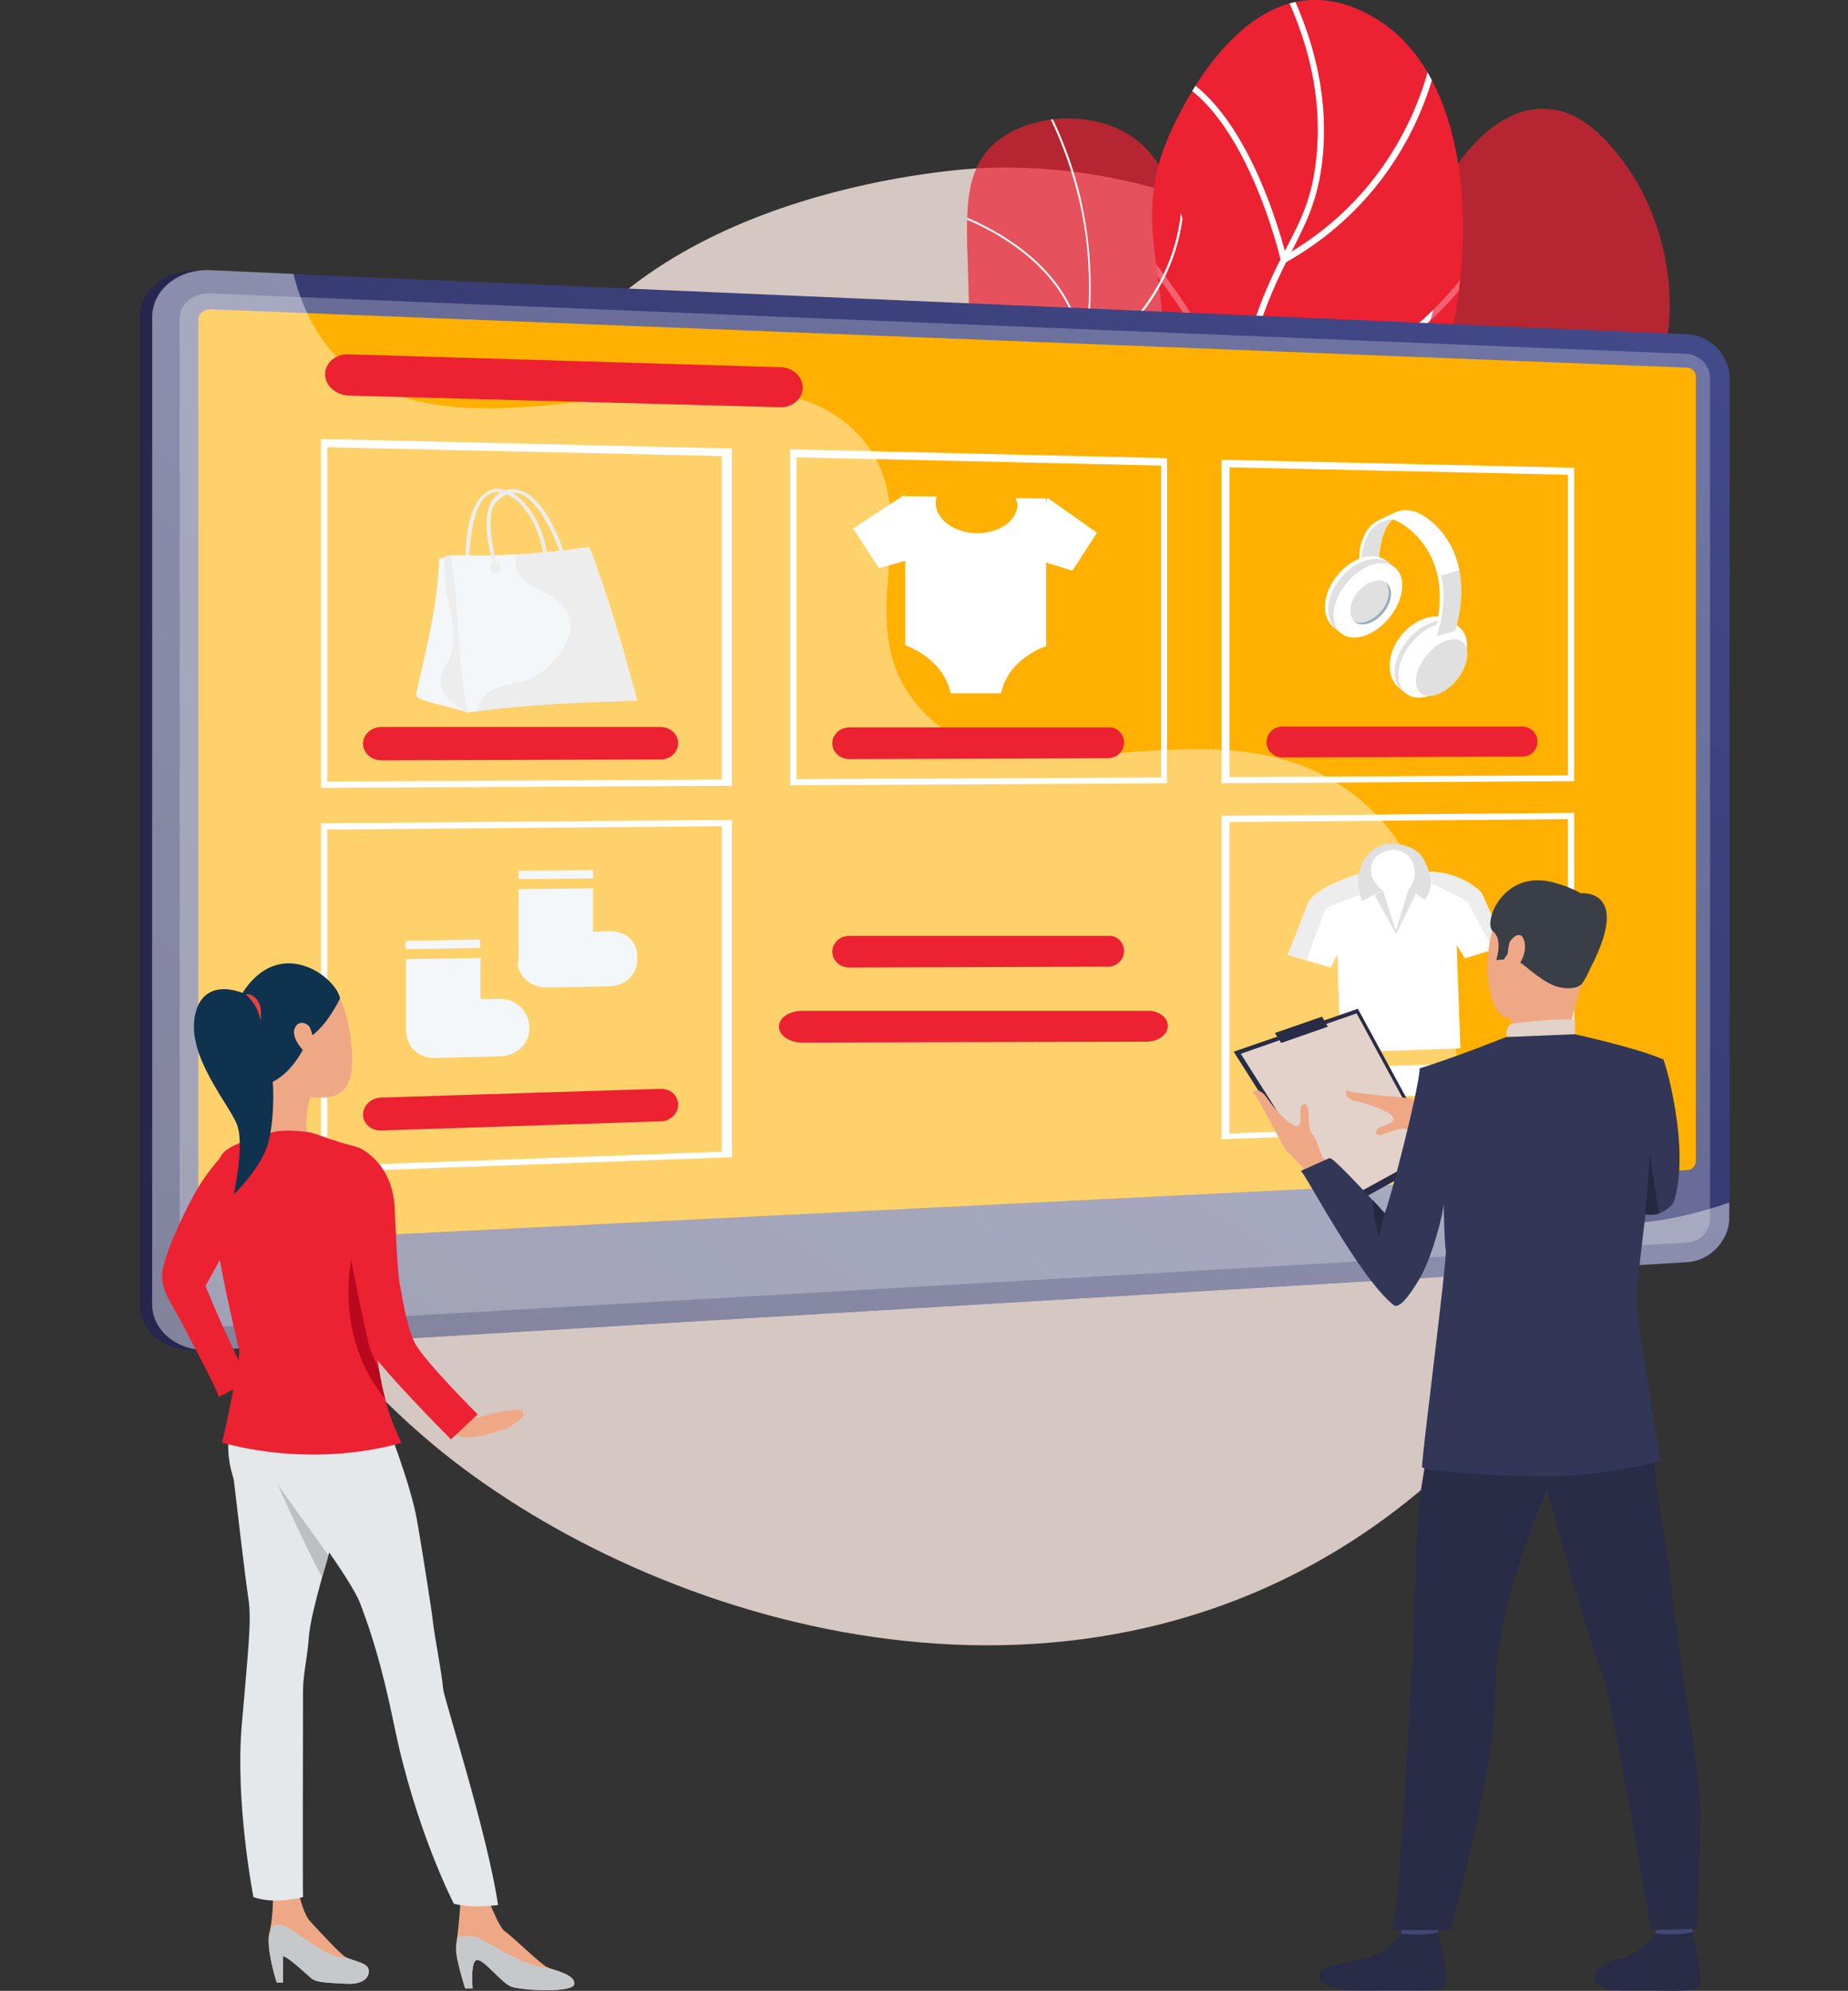 <?xml version="1.0" encoding="utf-8"?>
<!-- Generator: Adobe Illustrator 25.0.0, SVG Export Plug-In . SVG Version: 6.00 Build 0)  -->
<svg version="1.1" id="Layer_1" xmlns="http://www.w3.org/2000/svg" xmlns:xlink="http://www.w3.org/1999/xlink" x="0px" y="0px"
	 viewBox="0 0 443.4 477.6" style="enable-background:new 0 0 443.4 477.6;" xml:space="preserve">
<rect x="0" y="0" width="443.4" height="477.6" fill="#333333" stroke="none"/>
<style type="text/css">
	.st0{fill:#D5C7C1;}
	.st1{fill:#EC2132;}
	.st2{clip-path:url(#SVGID_2_);}
	.st3{fill:none;stroke:#FFFFFF;stroke-miterlimit:10;}
	.st4{opacity:0.7;}
	.st5{clip-path:url(#SVGID_4_);}
	.st6{fill:#FFFFFF;}
	.st7{fill:url(#SVGID_5_);}
	.st8{fill:url(#SVGID_6_);}
	.st9{opacity:0.3;fill:#D8DEE8;enable-background:new    ;}
	.st10{fill:#FFB000;}
	.st11{opacity:0.42;fill:#FFFFFF;enable-background:new    ;}
	.st12{fill:#F4F7FA;}
	.st13{fill:#EDEDED;}
	.st14{fill:#E0E0E0;}
	.st15{fill:#95ADBA;}
	.st16{fill:#42CDE8;}
	.st17{fill:#7BD6E8;}
	.st18{fill:#292C47;}
	.st19{fill:#E2D2CA;}
	.st20{fill:#EEA886;}
	.st21{fill:#EAD8CF;}
	.st22{fill:#DA9B5B;}
	.st23{fill:#424773;}
	.st24{fill:#3A3F47;}
	.st25{fill:#323657;}
	.st26{fill:#252840;}
	.st27{fill:#E4E8EB;}
	.st28{fill:#BDC0C2;}
	.st29{fill:#C6C9CC;}
	.st30{fill:#0F324F;}
	.st31{fill:#E54242;}
	.st32{fill:#BA081E;}
</style>
<path class="st0" d="M364.9,107.2c-5.5-7.5-52.7-69.9-129.1-66.9c-3.8,0.2-78.4,4.1-105.9,53c-20.3,36.2,1.2,68.3-23.6,92.9
	c-21.6,21.5-48.2,7.3-61.5,24.6c-20.2,26.4,12,97.9,61.5,137.7c51.2,41.1,149,71.3,225.1,16.4C416.8,303.3,415.9,176.9,364.9,107.2z
	"/>
<g>
	<g>
		<g>
			<path id="SVGID_14_" class="st1" d="M256.7,220.5c-7.4-8.7-17.5-23.3-17.7-41.6c-0.4-31.9,29.4-39.2,38.2-78.9
				c7.1-32.1-8.5-44.3,4.8-70.7C284.2,24.9,295.7,1,314.4,0c10.5-0.5,18.6,6.4,20.2,7.7c23,19.8,21.1,73.6-1.1,111
				c-12.7,21.5-20.8,21.8-46.9,53.6C271.2,190.9,262,208.7,256.7,220.5z"/>
		</g>
		<g>
			<defs>
				<path id="SVGID_1_" d="M256.7,220.5c-7.4-8.7-17.5-23.3-17.7-41.6c-0.4-31.9,29.4-39.2,38.2-78.9c7.1-32.1-8.5-44.3,4.8-70.7
					C284.2,24.9,295.7,1,314.4,0c10.5-0.5,18.6,6.4,20.2,7.7c23,19.8,21.1,73.6-1.1,111c-12.7,21.5-20.8,21.8-46.9,53.6
					C271.2,190.9,262,208.7,256.7,220.5z"/>
			</defs>
			<clipPath id="SVGID_2_">
				<use xlink:href="#SVGID_1_"  style="overflow:visible;"/>
			</clipPath>
			<g class="st2">
				<path class="st3" d="M260.4,234c-9.1-26.1-9.3-47.2-0.6-62.7c4.3-7.6,9.1-11.3,14.2-15.2c5.5-4.2,11.1-8.5,16.2-18.2
					c5-9.4,5-15.6,5.1-23.4c0.1-7.1,0.2-15.9,3.9-29.8c3.3-12.2,6.8-19.1,10-25.2c3.4-6.6,6.1-11.8,7.1-21.3
					c1.7-15.5-2.2-31.6-11.7-47.9l0.4-0.2c9.5,16.4,13.5,32.7,11.8,48.2c-1.1,9.6-3.8,14.8-7.2,21.5c-3.1,6.1-6.7,13-9.9,25.1
					c-3.7,13.8-3.8,22.6-3.9,29.7c-0.1,7.9-0.2,14.2-5.2,23.7c-5.1,9.7-10.8,14.1-16.4,18.3c-5,3.9-9.8,7.5-14,15
					c-8.6,15.4-8.4,36.3,0.6,62.3L260.4,234z"/>
				<path class="st3" d="M307.9,62.7l-0.1-0.3c-0.1-0.4-9-38.8-28.8-45l0.1-0.5c19.1,6,28.2,41.3,29.1,45
					c17.9-10.1,27-24.7,31.5-35.1c4.9-11.4,5.5-20.4,5.5-20.5h0.5c0,0.1-0.6,9.3-5.5,20.7c-4.5,10.6-13.8,25.3-31.9,35.5L307.9,62.7
					z"/>
				<path class="st3" d="M296.3,99.7l-0.1-0.2c-2.8-10.2-9.2-20.9-14.1-28c-5.3-7.7-9.9-13.1-10-13.2l0.4-0.3c0,0.1,4.7,5.5,10,13.2
					c4.8,7.1,11.2,17.7,14.1,27.9c1.5-0.2,11.4-1.8,23.4-7.5s28.6-16.9,39.5-37.5l0.4,0.2c-11,20.7-27.7,31.9-39.8,37.7
					c-13.1,6.2-23.6,7.6-23.7,7.6L296.3,99.7z"/>
				<path class="st3" d="M281.9,152.8c-1.9,0-2.9-0.1-3-0.1h-0.3v-0.3c3.4-23.2-17-45.9-17.2-46.1l0.4-0.3
					c0.2,0.2,20.6,22.9,17.4,46.3c2.8,0.2,28.9,1.2,59.8-18.3l0.3,0.4c-17.1,10.8-32.6,15.2-42.6,17
					C290.1,152.6,284.9,152.8,281.9,152.8z"/>
			</g>
		</g>
	</g>
</g>
<g class="st4">
	<path class="st1" d="M277.9,132.2c4.6-6.2,12.4-15.6,24.1-24.6c20.8-15.9,33.1-14.5,39.8-27.6c7-13.6-3-21.5,5.6-37
		c0.7-1.3,10.1-17.6,23.5-16.9c9.4,0.4,15.7,8.9,18.7,12.8c11.5,15.4,16.6,42.8,2.3,61.8c-13.5,18-37.6,19.3-45.2,19.6
		c-13.4,0.6-17.9-3.2-31.4-2.2C298.8,119.3,286,126.5,277.9,132.2z"/>
</g>
<g>
	<g>
		<g class="st4">
			<path id="SVGID_16_" class="st1" d="M195.9,235.9c-4.5-13.8-9.2-34.9-3.7-58.4c6.2-26.9,20-32.3,32.3-61.1
				c17.6-41.1-2.3-70.8,15.9-83.4c8.9-6.1,22.9-6.1,31.5,0c24.6,17.5,17.9,93.9-21.2,123.7c-17.7,13.5-33.1,11.9-46.3,29.3
				C192.7,201.5,193.6,221.8,195.9,235.9z"/>
		</g>
		<g>
			<defs>
				<path id="SVGID_3_" d="M195.9,235.9c-4.5-13.8-9.2-34.9-3.7-58.4c6.2-26.9,20-32.3,32.3-61.1c17.6-41.1-2.3-70.8,15.9-83.4
					c8.9-6.1,22.9-6.1,31.5,0c24.6,17.5,17.9,93.9-21.2,123.7c-17.7,13.5-33.1,11.9-46.3,29.3C192.7,201.5,193.6,221.8,195.9,235.9z
					"/>
			</defs>
			<clipPath id="SVGID_4_">
				<use xlink:href="#SVGID_3_"  style="overflow:visible;"/>
			</clipPath>
			<g class="st5">
				<path class="st6" d="M193.2,201.1l-0.5-0.1c1.5-5.8,3.5-11.6,5.9-17.1c5.6-12.6,11.9-19.5,19.7-28.3
					c5.1-5.7,10.9-12.1,17.6-21.4c12.5-17.3,16.4-23.4,19.9-33.1c6.9-19.3,5.8-36.6,4.6-45.3c-1.8-12.2-5.9-23.8-12.2-34.5l0.4-0.2
					c6.4,10.8,10.5,22.4,12.2,34.7c1.2,8.7,2.3,26.1-4.6,45.5c-3.5,9.8-7.4,15.9-19.9,33.2c-6.7,9.3-12.5,15.7-17.6,21.4
					c-7.8,8.7-14,15.6-19.7,28.2C196.7,189.6,194.7,195.3,193.2,201.1z"/>
				<path class="st6" d="M259.7,87.6v-0.4c-0.3-14.2-9.3-23.4-16.9-28.6c-8.2-5.7-16.5-8-16.6-8l0.1-0.5c0.1,0,8.4,2.4,16.7,8.1
					c7.6,5.2,16.7,14.4,17.1,28.6c1.5-0.9,7.7-4.8,13.4-11.9c5.9-7.5,12.3-20,9.4-37.6l0.5-0.1c3,17.8-3.5,30.5-9.5,38
					c-6.5,8.2-13.8,12.2-13.8,12.2L259.7,87.6z"/>
				<path class="st6" d="M257.6,133.3c-10.2,0-17.9-3.4-18-3.5l-0.2-0.1l0.1-0.2c7-26.7-10.8-40.4-11-40.6l0.3-0.4
					c0.2,0.1,18.1,14,11.2,40.9c2.2,0.9,23.5,9.4,41.4-4.6l0.3,0.4C273.7,131.5,265,133.3,257.6,133.3z"/>
				<path class="st6" d="M241.2,160c-13.7,0-20.7-6.2-20.8-6.3l-0.1-0.1l0.1-0.2c3.2-7.4,2.4-17.2,1.1-24.2
					c-1.4-7.5-3.6-13.4-3.6-13.5l0.5-0.2c0,0.1,2.2,6,3.6,13.5c1.3,7,2.2,16.8-1,24.3c1.5,1.2,14.9,11.4,40.1,2.2l0.2,0.5
					C253.3,159,246.7,160,241.2,160z"/>
			</g>
		</g>
	</g>
</g>
<linearGradient id="SVGID_5_" gradientUnits="userSpaceOnUse" x1="176.43" y1="280.888" x2="83.457" y2="270.122" gradientTransform="matrix(1 0 0 -1 0 470.252)">
	<stop  offset="0" style="stop-color:#444B8C"/>
	<stop  offset="0.395" style="stop-color:#383C74"/>
	<stop  offset="0.996" style="stop-color:#26264F"/>
</linearGradient>
<path class="st7" d="M47.4,323.9c-7.7,0.5-13.9-4.5-13.9-11.1V76.2c0-6.6,6.3-11.6,13.9-11.3l354.3,15.3c5.6,0.2,10.2,5,10.2,10.6
	v201.3c0,5.6-4.6,10.4-10.2,10.7L47.4,323.9z"/>
<linearGradient id="SVGID_6_" gradientUnits="userSpaceOnUse" x1="334.677" y1="451.646" x2="85.118" y2="71.925" gradientTransform="matrix(1 0 0 -1 0 470.252)">
	<stop  offset="0" style="stop-color:#444B8C"/>
	<stop  offset="0.996" style="stop-color:#26264F"/>
</linearGradient>
<path class="st8" d="M50.5,323.9c-7.7,0.5-13.9-4.5-13.9-11.1V76.2c0-6.6,6.3-11.6,13.9-11.3l354.3,15.3c5.6,0.2,10.2,5,10.2,10.6
	v201.3c0,5.6-4.6,10.4-10.2,10.7L50.5,323.9z"/>
<path class="st9" d="M404.8,84.9L50.5,70.4c-4.1-0.2-7.4,2.5-7.4,6v184.1v52c0,3.5,3.3,6.2,7.4,5.9l354.3-20.3
	c3-0.2,5.5-2.7,5.5-5.7v-46V90.6C410.2,87.6,407.8,85.1,404.8,84.9z"/>
<path class="st10" d="M50.5,298.3c-1.6,0.1-2.9-1-2.9-2.3V76.6c0-1.4,1.3-2.4,2.9-2.4l354.3,14c1.2,0,2.1,1,2.1,2.2v188.1
	c0,1.2-1,2.2-2.1,2.2L50.5,298.3z"/>
<path class="st11" d="M367.8,288.2c-29.8-18.4-9-70.9-42.5-97.2c-33.7-26.6-81.2,6-104.9-21.5c-17.6-20.5,3-45.2-13.8-64.5
	c-26.4-30.2-93.8,11.3-124.8-18.4C77.4,82.4,73,76,70.4,65.7l-20-0.9c-7.7-0.3-13.9,4.7-13.9,11.3v236.7c0,6.6,6.3,11.5,13.9,11.1
	l354.3-21.1c5.6-0.3,10.2-5.2,10.2-10.7v-3.6C391.4,296.5,377.1,293.9,367.8,288.2z"/>
<g>
	<path class="st6" d="M251,119.6V155c0,0-9,2.8-10.8,11.3h-12.1c-1.9-8.6-10.9-11.5-10.9-11.5V119l7.6,0.1c-0.2,0.5-0.3,0.9-0.3,1.5
		c0,4,4.4,7.2,9.8,7.3c5.4,0.1,9.8-3,9.8-6.9c0-0.5-0.3-1-0.5-1.5L251,119.6z"/>
	<g>
		<polygon class="st6" points="217,118.7 204.7,126.8 210.9,136.3 220.5,133.6 		"/>
		<polygon class="st6" points="251.3,119.4 263.2,127.8 257.3,136.9 247.9,134 		"/>
	</g>
</g>
<g>
	<path class="st6" d="M175.6,188.5L77,189v-83.7l98.6,2.3V188.5z M78.5,187.5l94.7-0.5v-77.6l-94.7-2.1V187.5z"/>
</g>
<g>
	<path class="st6" d="M175.6,277.6L77,281.2v-83.7l98.6-0.8V277.6z M78.5,279.7l94.7-3.4v-78.1L78.5,199V279.7z"/>
</g>
<g>
	<path class="st6" d="M280,187.9l-90.4,0.5v-80.6l90.4,2.1V187.9z M191.1,186.9l87.5-0.4v-74.8l-87.5-2V186.9z"/>
</g>
<g>
	<path class="st6" d="M377.7,187.4l-84.6,0.5v-77.6l84.6,1.9V187.4z M295,186.4l81.2-0.4v-72.1l-81.2-1.8V186.4z"/>
</g>
<g>
	<path class="st6" d="M377.7,270.2l-84.6,3.1v-77.6l84.6-0.7V270.2z M295,271.9l81.2-2.9v-72.5l-81.2,0.7V271.9z"/>
</g>
<g>
	<path class="st1" d="M162.7,178.3c0,2.2-1.9,3.9-4.2,3.9l-67,0.2c-2.4,0-4.4-1.8-4.4-4l0,0c0-2.2,2-4,4.4-4h67
		C160.8,174.4,162.7,176.1,162.7,178.3L162.7,178.3z"/>
</g>
<g>
	<path class="st1" d="M269.7,178.1c0,2.1-1.7,3.8-3.9,3.8l-62,0.2c-2.3,0-4.1-1.7-4.1-3.8l0,0c0-2.1,1.8-3.8,4.1-3.8h62
		C267.9,174.3,269.7,176,269.7,178.1L269.7,178.1z"/>
</g>
<g>
	<path class="st1" d="M269.7,228.1c0,2.1-1.7,3.8-3.9,3.8l-62,0.2c-2.3,0-4.1-1.7-4.1-3.8l0,0c0-2.1,1.8-3.8,4.1-3.8h62
		C267.9,224.3,269.7,226,269.7,228.1L269.7,228.1z"/>
</g>
<g>
	<path class="st1" d="M280.2,246.1c0,2.1-2.3,3.8-5.2,3.8l-82.6,0.2c-3,0-5.5-1.7-5.5-3.8l0,0c0-2.1,2.4-3.8,5.5-3.8H275
		C277.9,242.3,280.2,244,280.2,246.1L280.2,246.1z"/>
</g>
<g>
	<path class="st1" d="M368.9,177.9c0,2-1.6,3.6-3.6,3.6l-57.6,0.2c-2.1,0-3.8-1.6-3.8-3.7l0,0c0-2,1.7-3.7,3.8-3.7h57.6
		C367.2,174.3,368.9,175.9,368.9,177.9L368.9,177.9z"/>
</g>
<g>
	<path class="st1" d="M162.7,265c0,2.2-1.9,4-4.2,4l-67,2.2c-2.4,0.1-4.4-1.6-4.4-3.8l0,0c0-2.2,2-4.1,4.4-4.1l67-2.1
		C160.8,261.1,162.7,262.8,162.7,265L162.7,265z"/>
</g>
<g>
	<path class="st6" d="M368.9,258.3c0,2-1.6,3.7-3.6,3.7l-57.6,1.9c-2.1,0.1-3.8-1.5-3.8-3.6l0,0c0-2,1.7-3.8,3.8-3.8l57.6-1.8
		C367.2,254.8,368.9,256.3,368.9,258.3L368.9,258.3z"/>
</g>
<g>
	<path class="st1" d="M192.6,93c0,2.6-2.4,4.7-5.2,4.7L83.7,94.9c-3.1-0.1-5.7-2.4-5.7-5.1l0,0c0-2.8,2.6-4.9,5.6-4.8l103.7,3.1
		C190.1,88.1,192.6,90.3,192.6,93L192.6,93z"/>
</g>
<g>
	<g>
		<polygon class="st12" points="115.2,225.4 97.3,225.7 97.3,227.7 115.2,227.4 		"/>
		<path class="st12" d="M119.9,239.6l-4.6,0.1v-9.9l-17.9,0.3v10.2v7.3v0.4h0.1c0.3,3.5,3.3,5.9,7.1,5.8l15.4-0.4c3.9-0.1,7-3,7-6.5
			v-0.8C126.8,242.6,123.8,239.6,119.9,239.6z"/>
	</g>
	<g>
		<polygon class="st12" points="142.3,208.7 124.4,208.9 124.4,210.9 142.3,210.7 		"/>
		<path class="st12" d="M146.4,223.4l-4.1,0.1v-10.4l-17.9,0.2v10.2v7.2v0.4h-0.2c0.3,3.4,3.3,5.8,7,5.8l15.1-0.3
			c3.8-0.1,6.6-2.9,6.6-6.4v-0.8C152.9,225.9,150.2,223.3,146.4,223.4z"/>
	</g>
</g>
<g>
	<path class="st13" d="M131,134.1c-0.2,0-0.4-0.2-0.5-0.4c-0.5-3.9-2-8.2-4.3-11.2c-2-2.7-3.6-3.8-6.6-4.4h-0.1
		c-6.3-0.8-6.9,14-6.9,16.1c0,3.3-0.2,0.7-0.4,1c-0.3,0.3-0.5,1.2-0.5-0.5c-0.1-4.7,0.6-17.1,7.7-17.5l0,0c3.4,0.5,5.2,1.8,7.5,4.8
		c2.4,3.1,4,7.5,4.5,11.6C131.5,133.7,131.3,134,131,134.1C131.1,134.1,131,134.1,131,134.1z"/>
	<path class="st12" d="M101.2,167.8c3.4,1.2,7.5,1.9,11.1,3.2c1.3-5.4,3.5-10.6,5.3-15.8c-3.2-7.3-5.9-14.8-9.6-21.9
		c-0.9,0.2-1.7,0.5-2.6,0.7c-0.5,11.8-3,20.9-5.5,32.2C99.7,167.1,100.2,167.4,101.2,167.8z"/>
	<path class="st13" d="M117.6,155.1c-3.2-7.3-5.9-14.8-9.6-21.9c-0.5,0.2-1,0.2-1.5,0.5c0,1.6,0.3,5.9,0.4,7.1
		c0.6,5.1,2.5,10.1,1.7,14.6c-0.6,3.7-2.8,4.7-2.8,8c0,3.6,2.9,5.6,5.8,7.3c0.3,0.1,0.5,0.1,0.7,0.2
		C113.6,165.5,115.9,160.4,117.6,155.1z"/>
	<path class="st12" d="M108.1,133.2c11.7,0.3,21.8-0.3,33.3-2c4.8,12.4,8,24.1,11.5,36.9c-13,0.3-27.8,0.9-40.6,2.8
		C109.6,159,110.4,145.5,108.1,133.2z"/>
	<g>
		<path class="st13" d="M141.4,131.3c-5.8,0.8-11,1.4-17,1.7c-0.9,0.1-0.7,1.5-0.7,2.5c0.2,6,11.3,5.9,13,13
			c1.2,5.3-4.3,11.4-8.3,13.7c-4.2,2.4-8,1.4-11.4,4.1c-1.5,1.2-2,2.6-2.6,4.3c12.3-1.6,26.1-2.2,38.6-2.5
			C149.4,155.4,146.1,143.7,141.4,131.3z"/>
	</g>
	<path class="st13" d="M118.8,136c-0.5-0.9,0,1.4-0.5-0.7c-1.1-3.9-2.7-10.6-0.4-15c0.7-1.3,2.2-2.4,3.6-2.8
		c7.4-1.8,12.3,10.4,13.9,15.3c0.5,1.6,0.1,0.9-0.3,0.6c-0.4-0.3,0.4,2.7-0.7-0.8c-0.8-2.4-6.2-16.6-12.6-14.1
		c-1.2,0.5-2.4,1.5-3,2.3c-2.5,3.1-0.1,12.4,0.2,13.7C119.9,137.9,118.8,134.5,118.8,136C118.9,136.2,118.9,136.2,118.8,136z"/>
	<path class="st13" d="M120.1,136c0,0.7-0.4,1.3-1.2,1.4c-0.7,0-1.3-0.5-1.3-1.2s0.4-1.3,1.2-1.4C119.5,134.8,120,135.3,120.1,136z"
		/>
	<path class="st13" d="M136.5,133.8c0,0.7-0.4,1.4-1.2,1.6c-0.7,0.2-1.3-0.4-1.3-1.1c0-0.7,0.5-1.4,1.2-1.5
		C135.9,132.6,136.5,133.1,136.5,133.8z"/>
</g>
<g>
	<polygon class="st6" points="329.4,213.7 327.7,206.5 334.6,202.7 339.2,204.7 341,209.6 341.2,213.3 336.5,225.9 333.3,226.1 	"/>
	<path class="st6" d="M325.7,209.7c0,0-10.1,3.2-11.8,6.8l-4.9,12.6l10.3,3l1.6-3.2l0.7,23.6l28.8-1l-0.9-24.8l2,3.2l9.8-3
		l-5.8-12.7c0,0-4.2-4.9-12.5-5.1l-4.8,4.2l-3.1,10.5l-3.1-10.3l-0.7,0.1L325.7,209.7"/>
	<polygon class="st14" points="331.8,213.5 329.8,214.7 335,224.1 339.7,214.4 338,213.3 334.9,223.3 	"/>
	
		<rect x="339.1" y="222.4" transform="matrix(0.999 -3.584224e-02 3.584224e-02 0.999 -7.772 12.425)" class="st6" width="7.2" height="1.1"/>
	<g>
		<path class="st13" d="M355.4,214.2c0,0-4.2-4.9-12.5-5.1l-2.2,1.9c0.2,0,0.3,0,0.4,0c1.7,0.3,11,5.3,11,5.3l6.1,11.4l3.1-0.9
			L355.4,214.2z"/>
		<path class="st13" d="M325.7,209.7c0,0-10.1,3.2-11.8,6.8l-4.9,12.6l4.5,1.3c0.8-2.3,2.2-6.1,4.5-12.4c1.4-0.9,8.2-3.3,12.7-4.8
			L325.7,209.7z"/>
	</g>
	<path class="st14" d="M341.3,205.6c4.1,6.9,0.5,10.2,0.5,10.2l-3.8-2.5c0.6-0.6,1.1-1.7,1.3-2.5c0.7-3.2-1-6.5-4.4-6.9
		c-1.5-0.2-3.5,0.5-4.6,1.5c-1.6,1.5-1.7,4.2-0.6,6c0.1,0.2,1.7,2.3,2.1,2l-4.9,2.8c-2.7-5.9,0.8-10.5,0.8-10.5s2-3.3,6.5-3.4
		C334.2,202.5,338.8,202.2,341.3,205.6z"/>
</g>
<g>
	<ellipse transform="matrix(0.634 -0.773 0.773 0.634 3.621 322.069)" class="st6" cx="342.3" cy="157.2" rx="10.2" ry="7.6"/>
	<ellipse transform="matrix(0.634 -0.773 0.773 0.634 3.404 322.844)" class="st14" cx="343" cy="157.8" rx="10.2" ry="6.6"/>
	<ellipse transform="matrix(0.634 -0.773 0.773 0.634 3.193 323.775)" class="st6" cx="343.9" cy="158.5" rx="10.2" ry="6.6"/>
	<path class="st6" d="M341,156.2c-2.8,3.4-3.1,7.7-0.8,9.6c2.3,1.9,6.5,0.7,9.3-2.7s3.1-7.7,0.8-9.6
		C347.9,151.6,343.8,152.8,341,156.2z"/>
	<path class="st14" d="M342.3,157.2c-2.8,3.4-3.4,7.4-1.4,9.1c2,1.6,5.8,0.2,8.6-3.2c2.8-3.4,3.4-7.4,1.4-9.1
		C348.9,152.4,345.1,153.8,342.3,157.2z"/>
	<path class="st14" d="M344.6,152.6l4.5-1.2c0,0,5.6-15.4-4.6-25.3c-5.4-5.3-8.9-3.4-9.8-3c-1,0.4-2.8,1.3-2.8,1.3s3.5-0.6,7.1,2.9
		s7.6,10,6.5,19C344.6,151.7,344.6,152.6,344.6,152.6z"/>
	<path class="st6" d="M345.1,138.3c-1.1-5-3.7-8.7-6.2-11.1c-3.6-3.5-7.1-2.9-7.1-2.9s1.8-0.9,2.8-1.3c1-0.4,4.4-2.2,9.8,3
		c3.3,3.2,5,7.1,5.7,10.8L345.1,138.3z"/>
	<path class="st6" d="M344.6,152.6c0.3,0,0.7-2.2,0.8-2.4c0.5-2,0.8-4.1,0.9-6.2c0.1-2.8-0.3-5.6-1.2-8.3c-1.1-3.3-3.1-6.2-5.6-8.6
		c-1.5-1.4-3.1-2.9-5.2-3.1c-1.6-0.1-3.1,0.4-4.4,1.3c-1.3,0.9-2.2,2.2-2.8,3.7c-0.4,0.8-0.6,1.7-0.8,2.6c0,0.2-0.3,2.9-0.2,2.9
		c4.7-0.3,4.7-0.3,4.7-0.3s0.4-7.5,3.4-9.6c2.3,0.6,15.6,8.1,9.8,28.1C344.6,152.6,344.6,152.6,344.6,152.6z"/>
	<path class="st14" d="M334.1,124.6c-2.9,2.1-3.4,9.6-3.4,9.6s0,0-4.7,0.3l0,0c0.2-0.1,0.4-0.2,0.6-0.3
		C327.4,124.3,334.1,124.6,334.1,124.6z"/>
	<path class="st6" d="M320.9,138c-3.6,4.3-4,9.9-1,12.4s8.4,1,12-3.3s4-9.9,1-12.4C329.8,132.1,324.4,133.6,320.9,138z"/>
	<ellipse transform="matrix(0.634 -0.773 0.773 0.634 8.953 305.366)" class="st14" cx="327.3" cy="143.2" rx="10.2" ry="7.1"/>
	<ellipse transform="matrix(0.634 -0.773 0.773 0.634 8.626 306.515)" class="st6" cx="328.4" cy="144.1" rx="10.2" ry="6.6"/>
	<path class="st14" d="M325.8,142c-2.1,2.6-2.4,5.7-0.8,7.1c1.7,1.4,4.7,0.4,6.8-2.2c2.1-2.6,2.4-5.7,0.8-7.1
		C331,138.5,327.9,139.5,325.8,142z"/>
	<path class="st15" d="M331.4,146.6c2-2.4,2.4-5.4,1-6.9c0.1,0.1,0.2,0.1,0.3,0.2c1.7,1.4,1.3,4.6-0.8,7.1c-2.1,2.6-5.2,3.5-6.8,2.2
		c-0.1-0.1-0.2-0.1-0.2-0.2C326.5,150,329.4,149,331.4,146.6z"/>
	<path class="st14" d="M344.3,158.7c-1.5,1.9-2,4-1,4.9c1,0.8,3,0,4.6-1.9c1.5-1.9,2-4,1-4.9C347.8,156,345.8,156.9,344.3,158.7z"/>
</g>
<g>
	<rect x="349" y="259.2" class="st16" width="0.7" height="93.5"/>
	<rect x="313.9" y="251.4" class="st17" width="16.7" height="3.4"/>
	<polygon class="st18" points="345.1,277.5 320.6,291 296,252.3 325.8,242 	"/>
	<polygon class="st19" points="343.6,276.4 320.7,289 297.7,252.8 325.5,243.1 	"/>
	<path class="st20" d="M351.9,269.6c0,0-4.3-2-6.1-3.1c-1.9-1.1-6.7-2.5-7.1-2.9c-0.4-0.3-14.3-1.2-15.1-1.9
		c-0.8-0.7-1.7,1.7,1.9,2.5s8.6,2.7,8.9,4.1s-3.7,1.7-4.1,2.9s0.1,0.9,0.7,1.1s4.7-2.1,6.5-1.4s4.6-0.3,6,0.2s8.2,2.8,8.2,2.8
		L351.9,269.6z"/>
	<path class="st21" d="M344.2,272.6l-2.2-0.8c0,0,2.7-6.4,3.9-6.3c1.4,0.2,3.1,0.6,3.1,0.6L344.2,272.6z"/>
	<path class="st22" d="M343.7,273.7c0.3-0.2,4.7-8.6,4.7-8.6l9.4,1.3l-5.1,10L343.7,273.7z"/>
	<path class="st20" d="M319.4,286.1c0,0-3.6-3.2-5.3-4.6c-1.7-1.3-5-5.3-5.5-5.5s-6.7-13-7.7-13.5s1-2.2,3.1,0.9s5.9,7,7.3,6.8
		c1.4-0.3,0.2-4.2,1.1-5s0.9-0.2,1.3,0.2c0.5,0.4-0.1,5.2,1.2,6.7c1.3,1.5,1.6,4.4,2.6,5.6c1,1.1,5.8,6.6,5.8,6.6L319.4,286.1z"/>
	<path class="st23" d="M396.5,458.4c0,0,0.8,5.4,0.9,6.2c0.1,0.8,8.6-0.5,8.6-0.5l0.7-6.4C406.7,457.7,397.6,457.6,396.5,458.4z"/>
	<path class="st18" d="M397.3,463.9c0,0-2.7,3.2-5.3,4.7c-2.6,1.4-6.7,2-8.3,3.4c-1.1,1.1-4.1,5.6,6.8,5.5s16.1,0.6,17.2-1.1
		c1.2-1.7-1.7-12.9-1.7-12.9S403.5,464.4,397.3,463.9z"/>
	<path class="st23" d="M335.5,458.4c0,0,0.8,5.4,0.9,6.2c0.1,0.8,8.6-0.5,8.6-0.5l0.7-6.4C345.7,457.7,336.6,457.6,335.5,458.4z"/>
	<path class="st18" d="M336.3,463.9c0,0-2.7,3.2-5.3,4.7c-2.6,1.4-12.2,2.6-13.8,4c-1.1,1.1-3,5.3,12.3,4.9
		c10.8-0.3,16.1,0.6,17.2-1.1c1.2-1.7-1.7-12.9-1.7-12.9S342.6,464.5,336.3,463.9z"/>
	<path class="st18" d="M389.5,320.2c0,0,8,12.7,7.4,24.2s2.9,24,4.1,36.1c1.3,13.4,6.8,45.1,7,52.2c0.2,7.2-0.9,30-0.9,30l-11,0.3
		c0,0-9.2-55.4-11.6-61.1s-14.2-46-14.6-50.5C369.5,347,389.5,320.2,389.5,320.2z"/>
	<path class="st18" d="M347.3,322c0,0-6,31.5-6.8,38.5s-1.3,34-1.7,38.4c-0.4,4.4-2.7,57.5-4.8,64.1h14c0,0,10.8-38.6,10.8-56.9
		s8.3-39.7,13.7-51.8c5.4-12.1,17.7-12.3,21-34.7C393.5,319.6,351.8,314.9,347.3,322z"/>
	<path class="st20" d="M376.1,213.3c0,0-10.7-4-15.7,4.2s-4.5,24.5,0.9,26.6c5.4,2,13.6,1,16.3-4.2c2.8-5.1,5.3-12.5,5.2-17.5
		S378.9,214.8,376.1,213.3z"/>
	<path class="st20" d="M362.5,244.4c0,0,0.4,2.9-0.3,4.3c-0.7,1.4,13.9,1.5,13.9,1.5s1.2-7.8,3.4-14.3
		C381.9,229.3,362.5,244.4,362.5,244.4z"/>
	<path class="st24" d="M379.6,235.9c0,0-1,1.7-5.1,1c-4.1-0.6-9.2-6.1-10.9-6.7c-1.7-0.6-1.7-1.6-1.7-1.6l-1.1,1.6l-1.8,0.1
		c0,0,1.7-4.9-0.8-6.9s2.6-15.9,15.9-11.3c0,0,10.2,2.8,9.8,8.6C383.4,226.4,381.9,233,379.6,235.9z"/>
	<path class="st19" d="M361.4,248.6c0,0,0-2.7,1.3-3c1.2-0.3,13.7-1.5,15.2-0.9v3.2C377.8,247.9,374.9,249.7,361.4,248.6z"/>
	<path class="st20" d="M362.1,226.4c0.2-1,2.7-3.7,3.6-0.8c0.9,3-1.4,7-2.8,6.6C361.7,231.9,361.5,228.9,362.1,226.4z"/>
	<path class="st25" d="M312.1,280.8L312.1,280.8C312,280.9,312,280.9,312.1,280.8z"/>
	<path class="st25" d="M398.5,350.5c0,0-6.6,1.9-17.8,3.2c-11.2,1.2-39.3-0.4-39.5-1.8s6-49.4,5.7-51.9c-0.4-2.5-0.5-11.3-0.5-11.3
		c-0.1,2.4-2.6,12.3-5.6,17.7c-1.1,1.9-4.7,8-6.4,6.7c-8.4-6.7-21.4-32-22.3-32.2c0.7-0.3,6.2-2.8,6.9-3.1
		c0.7-0.2,6.7,6.2,10.4,10.2c1.6,1.8,2.8,3.1,2.8,3.1c1.1-2.4,4.9-17.4,6.1-22.6c2.7-11.7,2.3-12.2,2.3-12.2
		c8.2-2.5,20.7-7.5,20.7-7.5l16.5-0.7c0,0,15.1,3.3,21.1,6c0.6,0.3,0.6,13.5,2.1,16.9l-4.9,10.4c0,0-2.8,20.6-3.4,29.8
		C392.4,315.3,398.5,350.5,398.5,350.5z"/>
	<path class="st25" d="M401.7,288c-0.4,1.4-2.4,2.6-3.6,3.1c-0.8,0.3-1.8,0.4-2.6,0.3l-0.6-0.1l0,0l-11.3-2.1
		c0,0-2.5-28.4,15.4-35.2C399.4,254.1,405.6,275.3,401.7,288z"/>
	<path class="st26" d="M398,291.1L398,291.1c-0.8,0.3-1.8,0.4-2.6,0.3l-0.6-0.1l0,0l1.1-14.5L398,291.1z"/>
	<path class="st26" d="M332.2,291l-1.4,5.8c0,0-1.5-5.9-1.4-8.9C331.1,289.7,332.2,291,332.2,291z"/>
	<path class="st24" d="M379.2,214.3c0,0,14.1-1.6,0.2,21.9L379.2,214.3z"/>
	<polygon class="st18" points="307.4,250.2 305.9,247.8 317.2,243.9 318.6,246.3 	"/>
</g>
<g>
	<path class="st1" d="M56.7,295.1c0,0,9.5-21.5-1.5-19.7c0,0-3.7,3.1-7.6,9.4c-2.9,4.8-9,17.4-8.7,21.7c0.2,4.3,3.3,7.5,6.5,14.3
		c0,0,6.8,12.7,7.1,14.3l7.2-3.7c0,0-6.1-12.2-10.4-22.9L56.7,295.1z"/>
	<path class="st20" d="M111.6,477h1.8c0,0-0.6-6.8,1.1-6.8c1.7-0.1,5.8,5.5,8.2,6.4c2.5,0.9,15,1.6,15.1-0.7
		c0.1-2.3-4.8-3.2-6.4-3.9s-8.9-7.9-10.3-8.7c-1.3-0.9-3.6-6.8-3.6-6.8l-7-0.3c0,0-0.4,5.6-0.8,8.6c-0.2,1.1-0.3,2.1-0.3,2.8
		C109.3,469.8,111.6,477,111.6,477z"/>
	<path class="st20" d="M66.4,475.6h1.5v-6.3c1.2,0.1,5.4,4.1,6.7,5.2s3.1,1.1,8.5,1.4s5.9-2.9,5.1-4s-3.6-1.6-5.1-2.3
		c-1.4-0.7-7.2-7.1-8.7-8.7s-2.5-5.9-2.5-5.9l-6.4,0.6c0,0,0,4-0.7,7.3l0,0l0,0c-0.1,0.3-0.1,0.6-0.2,0.8
		C63.7,467.4,66.4,475.6,66.4,475.6z"/>
	<path class="st27" d="M89.9,333.1c0,0,2.4,5.7,2.6,7.1s5.8,15,7.5,24.2c1,5.5,3.7,22.7,3.9,24.8c0.4,3.7,2.1,12,2.4,15.8
		c0.1,2.1,10.7,34.9,13.2,52c0,0-6,0.9-10.6-0.3c0,0-9.2-17.7-14.3-42.7c-3.1-15.1-5.8-23.1-8.2-29.4c-2.4-6.2-15.9-23.8-17.3-25.8
		s-10.3-12.9-1.9-24.8S89.9,333.1,89.9,333.1z"/>
	<path class="st27" d="M59.6,383.5c0.8,5.1,0,11.8-1.6,30.4s2.8,41.2,2.8,41.2c5.5,1.9,11.9,0,11.9,0c-0.1-1.3,0-45.5,0-49.4
		s1.1-8.4,1.4-12.9c0.2-3.1,1.6-8.7,3.2-14.5c0.5-1.7,1-3.5,1.5-5.2l0,0l0.8-2.8c2.3-7.9,5.3-38.2,5.3-38.2s-16.9-13.6-25.1-0.8
		c-8.2,12.8-4,22.1-3.7,23.7C56.3,356.6,58.8,378.4,59.6,383.5z"/>
	<path class="st28" d="M66.6,356.1c0.1,0.3,8.6,19,10.7,22.2c0.5-1.7,1-3.5,1.5-5.2l0,0C78.8,373.1,66.9,356.5,66.6,356.1z"/>
	<path class="st29" d="M66.4,475.6h1.5v-6.3c1.2,0.1,5.4,4.1,6.7,5.2s3.1,1.1,8.5,1.4s5.9-2.9,5.1-4s-3.6-1.6-5.1-2.3
		c-5.8,0.3-12.9-7.9-16.3-7.9c-1.8,0-1.8,1-1.8,1.2l0,0l0,0c-0.1,0.3-0.1,0.6-0.2,0.8C63.7,467.4,66.4,475.6,66.4,475.6z"/>
	<path class="st29" d="M111.6,477h1.8c0,0-0.6-6.8,1.1-6.8c1.7-0.1,5.8,5.5,8.2,6.4c2.5,0.9,15,1.6,15.1-0.7
		c0.1-2.3-4.8-3.2-6.4-3.9c-5.2,0-13.6-5.7-16.2-6.9s-5.4-0.5-5.4-0.5c-0.2,1.1-0.3,2.1-0.3,2.8C109.3,469.8,111.6,477,111.6,477z"
		/>
	<path class="st20" d="M74.9,261.8c0,0-2.7,7.1-0.6,12.7c0,0-9.9-0.6-10.3-1.8s0.4-11.8-1-15C61.7,254.5,74.9,261.8,74.9,261.8z"/>
	<path class="st1" d="M75.9,272.1c0,0,5.8,2.1,8.5,2.7s8.2,3.2,7.7,13.1c-0.4,9.9-2.1,18.4-2.7,22.6s-0.2,15,0.7,20.2
		c0,0-14,3.5-30.5,0c0,0,2.9-8.9,2.8-11.2c0-2.4-9.7-21.4-10.1-24.4s-2.4-16.2,2-19.2s8-2.5,9.9-3.8S73.2,271.1,75.9,272.1z"/>
	<path class="st1" d="M53.3,346.1c23.9,6.4,43,0,43,0c-1.6-3.4-3-6.9-3.9-10.6l0,0c-0.6-2.3-1.1-4.7-1.5-7.1l0,0
		c-1.9-13,0.6-23,0.6-23c-2.8-22.7-37.2-29.5-39.9-22.3s5.3,38.2,5.8,40.9C57.7,326.6,53.3,346.1,53.3,346.1z"/>
	<path class="st20" d="M66.3,233.2c4-1.4,14.7-2.8,17.5,13.7s-3.2,16.8-9.4,16.3c-6.2-0.5-15.8-11.6-16.5-15
		C57.1,244.8,55,237.1,66.3,233.2z"/>
	<path class="st30" d="M81.6,239.5c0,0-3.3,7-7.6,9.5c0,0-2.7,7.5-8.5,10.5c0,0-15.5-10.3-6.5-22.5S80.6,234.5,81.6,239.5z"/>
	<path class="st20" d="M74.4,246.6c-0.3-0.9-2.7-2.3-3.7,0.1s2.7,6.5,3.7,6.3S75.7,249.8,74.4,246.6z"/>
	<path class="st30" d="M59.5,238.9c-0.3-0.5-10.6-5.3-12.7,4.6s8.3,21.5,10.1,26.4s-0.8,16.6-0.8,16.6s6.3-5.9,8.2-12.1
		C66.2,267.7,66.9,250.5,59.5,238.9z"/>
	<path class="st31" d="M58.9,238.5c0,0,3.1,2.5,3.6,6.4c0,0,0.6-3.1-0.7-4.9S58.9,238.5,58.9,238.5z"/>
	<path class="st32" d="M92.4,335.6c-0.6-2.3-1.1-4.7-1.5-7.1l0,0c0,0-1.6-3.4-2.1-5s-4.5-21.3-4.5-21.3S80.1,320.7,92.4,335.6z"/>
	<path class="st20" d="M110,336.7c0,0,3.1,3.1,4.1,3.4s2.9-1.4,10-1.9c0.6,0,1.7,0.5,1.5,1.3s-3.3,3.1-4.7,3.4
		c-1.3,0.3-7.5,2.8-10.6,1.6s-5.1-5.1-5.1-5.1L110,336.7z"/>
	<path class="st1" d="M86,275.3c0,0,8.2,3.2,8.7,14.6s0.9,17.3,1.4,19.1c0.4,1.8,1.3,8.8,3.4,13.1c2,4.1,15.1,17.2,15.1,17.2l-6.4,6
		c0,0-18.3-18.4-19.4-21.7c-1.1-3.4-5.7-26.7-6.1-30.7C82.4,289.7,78.3,275.5,86,275.3z"/>
</g>
</svg>
